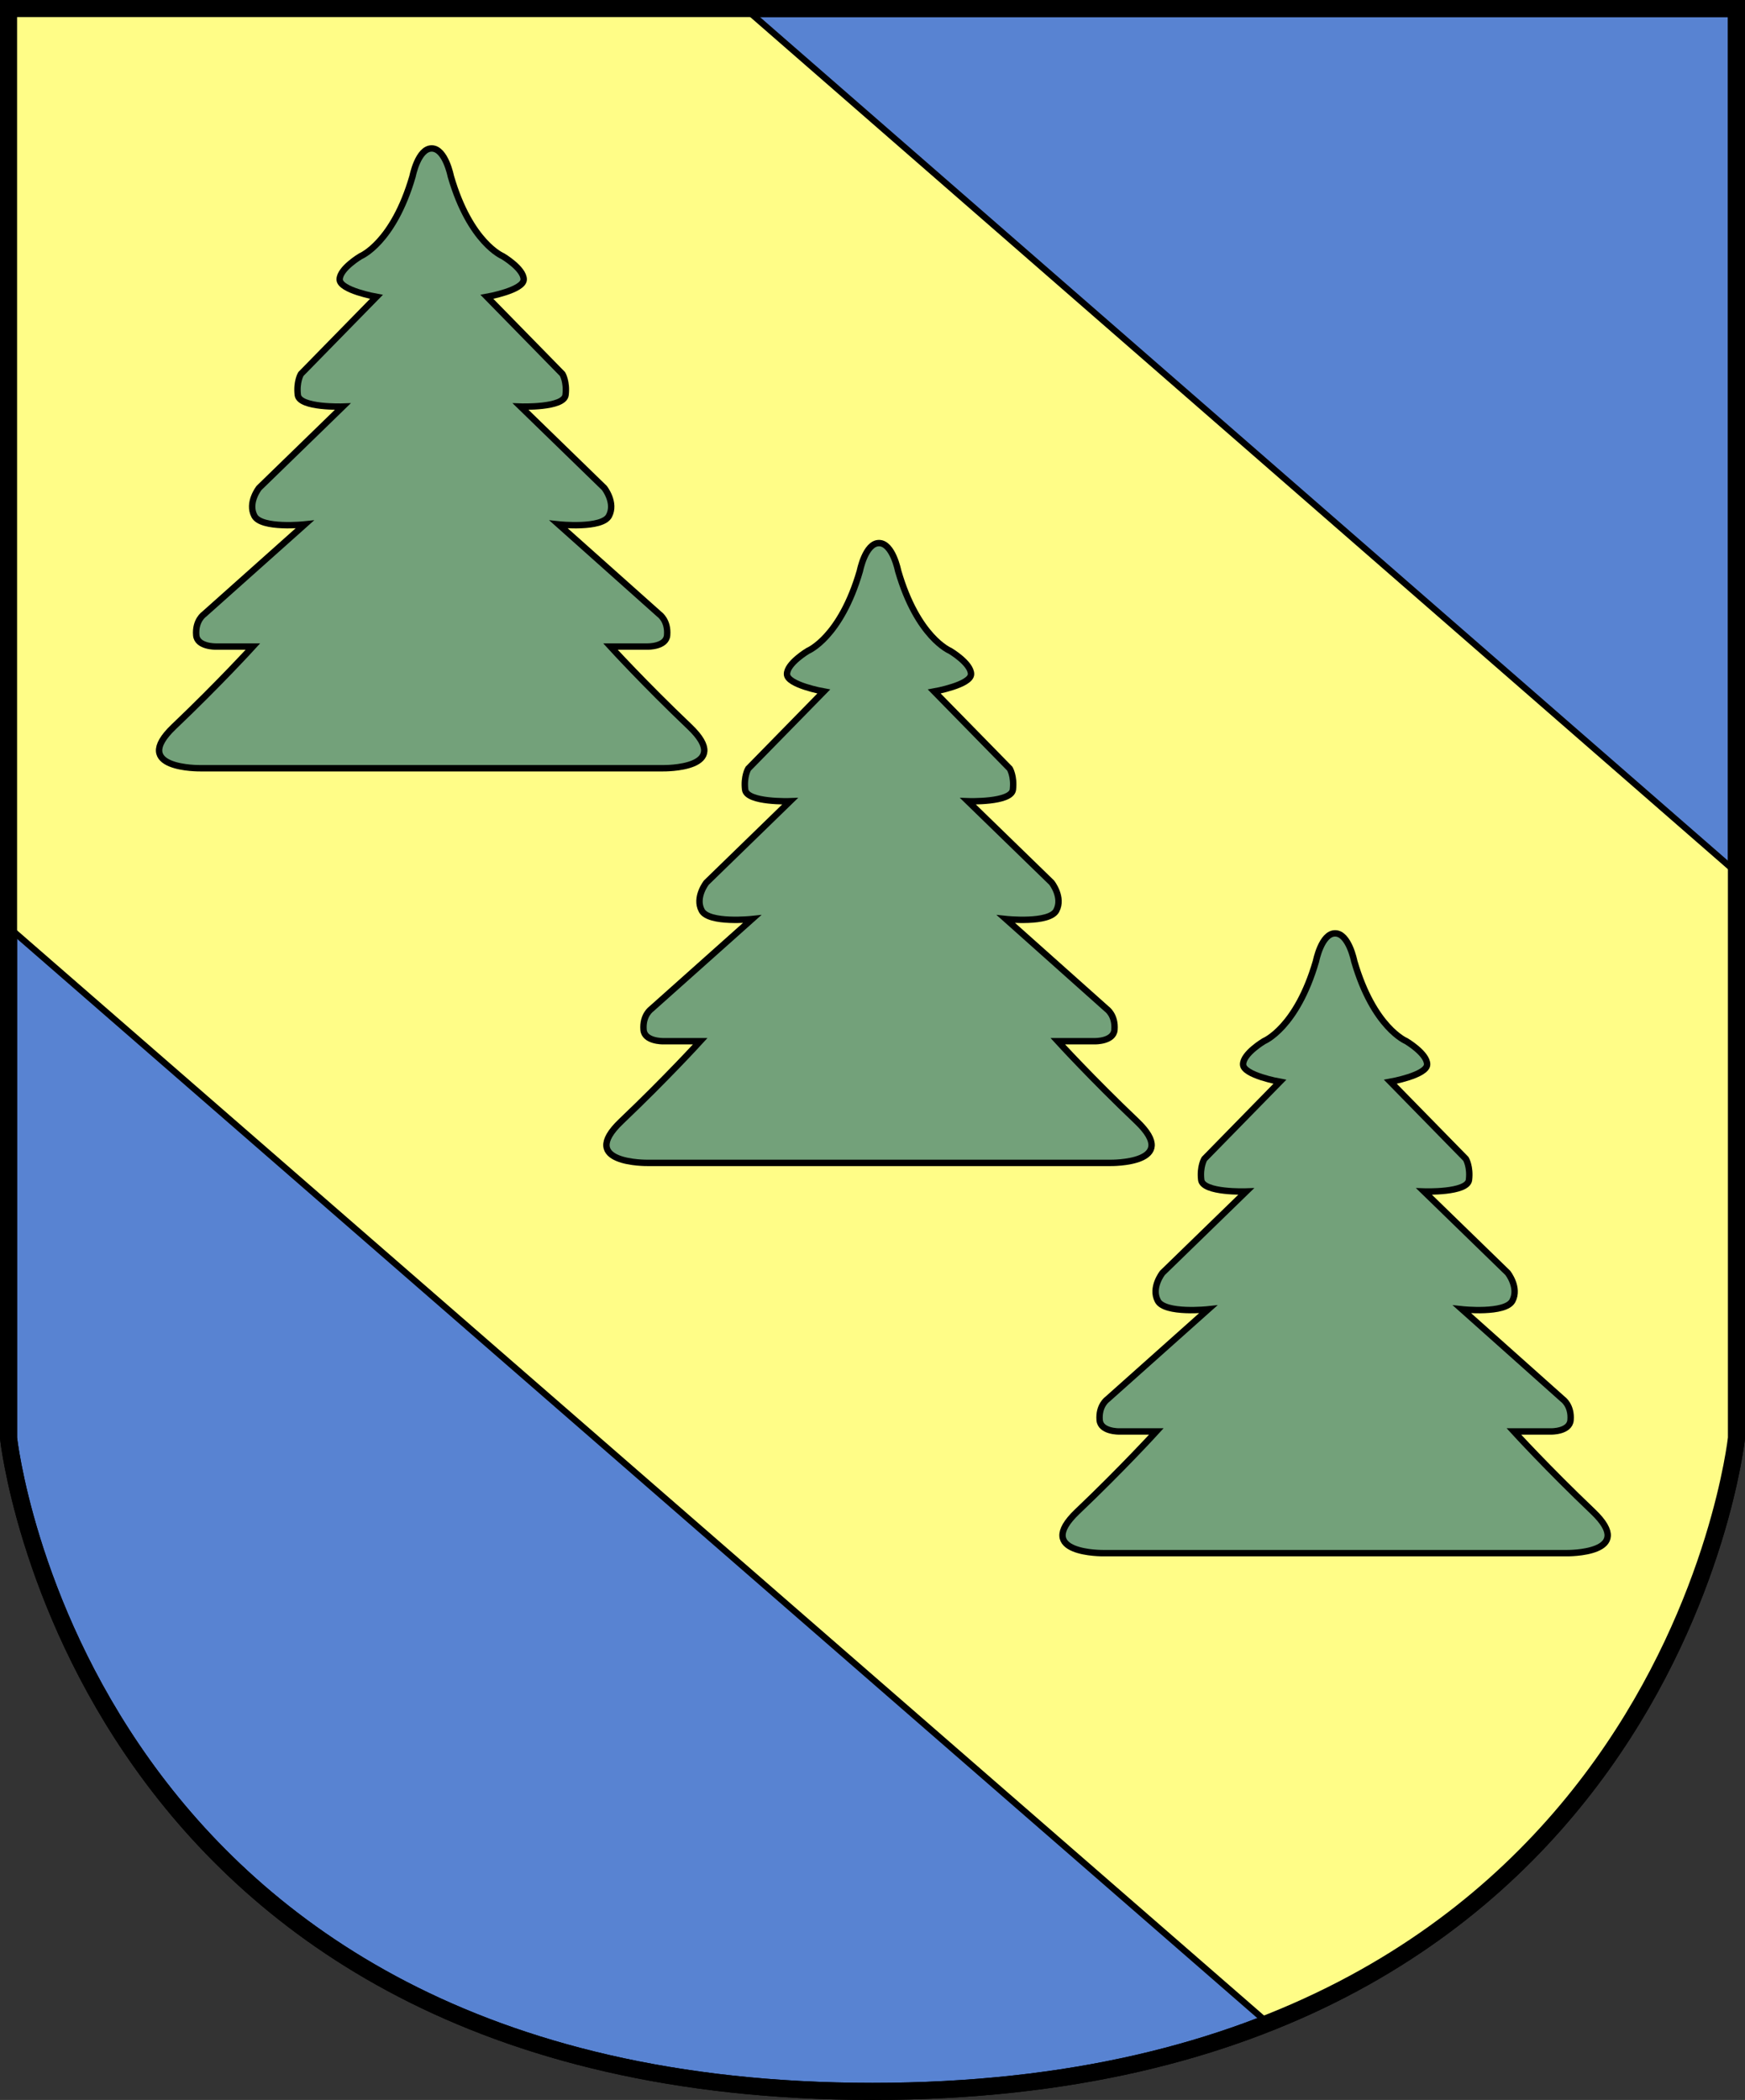 <?xml version="1.0" encoding="UTF-8" standalone="no"?>
<!-- Created with Inkscape (http://www.inkscape.org/) -->
<svg
   xmlns:dc="http://purl.org/dc/elements/1.1/"
   xmlns:cc="http://web.resource.org/cc/"
   xmlns:rdf="http://www.w3.org/1999/02/22-rdf-syntax-ns#"
   xmlns:svg="http://www.w3.org/2000/svg"
   xmlns="http://www.w3.org/2000/svg"
   xmlns:sodipodi="http://sodipodi.sourceforge.net/DTD/sodipodi-0.dtd"
   xmlns:inkscape="http://www.inkscape.org/namespaces/inkscape"
   height="983.246"
   width="816.941"
   id="svg52109"
   sodipodi:version="0.32"
   inkscape:version="0.44.1"
   sodipodi:docbase="D:\dokumenty\kot\do wiki\upload"
   sodipodi:docname="POL gmina Kaliska COA.svg"
   version="1.0">
  <rect width="100%" height="100%" fill="#333333" stroke="none"/>
  <defs
     id="defs52111" />
  <sodipodi:namedview
     id="base"
     pagecolor="#ffffff"
     bordercolor="#666666"
     borderopacity="1.0"
     inkscape:pageopacity="0.0"
     inkscape:pageshadow="2"
     inkscape:cx="436.59619"
     inkscape:cy="533.3704"
     inkscape:zoom="0.48705661"
     inkscape:document-units="px"
     inkscape:current-layer="layer1"
     inkscape:window-width="1024"
     inkscape:window-height="682"
     inkscape:window-x="-4"
     inkscape:window-y="-4" />
  <g
     inkscape:groupmode="layer"
     inkscape:label="Warstwa 1"
     id="layer1"
     transform="translate(-28.85,-34.106)">
    <path
       id="path52208"
       style="color:black;fill:#5883d2;fill-opacity:1;fill-rule:nonzero;stroke:black;stroke-width:8;stroke-linecap:butt;stroke-linejoin:miter;marker:none;marker-start:none;marker-mid:none;marker-end:none;stroke-miterlimit:4;stroke-dasharray:none;stroke-dashoffset:0;stroke-opacity:1;visibility:visible;display:inline;overflow:visible"
       d="M 841.791,38.106 L 32.85,38.106 L 32.85,707.433 C 32.85,707.433 65.701,1013.352 437.321,1013.352 C 808.941,1013.352 841.791,707.433 841.791,707.433 L 841.791,38.106 z "
       sodipodi:nodetypes="cccccc" />
    <path
       sodipodi:nodetypes="ccccccc"
       d="M 377.779,38.106 L 32.85,38.106 L 32.85,468.241 C 32.85,468.241 622.459,981.39 622.459,981.39 C 820.793,902.978 841.791,707.433 841.791,707.433 L 841.791,442.577 L 377.779,38.106 z "
       style="color:black;fill:#fffd87;fill-opacity:1;fill-rule:nonzero;stroke:black;stroke-width:3;stroke-linecap:butt;stroke-linejoin:miter;marker:none;marker-start:none;marker-mid:none;marker-end:none;stroke-miterlimit:4;stroke-dasharray:none;stroke-dashoffset:0;stroke-opacity:1;visibility:visible;display:inline;overflow:visible"
       id="path54881" />
    <path
       id="path52215"
       style="color:black;fill:#73a17a;fill-opacity:1;fill-rule:nonzero;stroke:black;stroke-width:3;stroke-linecap:butt;stroke-linejoin:miter;marker:none;marker-start:none;marker-mid:none;marker-end:none;stroke-miterlimit:4;stroke-dasharray:none;stroke-dashoffset:0;stroke-opacity:1;visibility:visible;display:inline;overflow:visible"
       d="M 122.61,393.815 C 122.61,393.815 89.247,394.328 110.291,374.31 C 131.336,354.291 147.248,336.84 147.248,336.84 L 129.795,336.84 C 129.795,336.84 121.17,336.971 120.721,331.546 C 120.144,324.626 124.351,321.746 124.351,321.746 L 171.534,279.644 C 171.534,279.644 151.209,281.822 147.942,275.651 C 144.676,269.481 150.12,262.585 150.12,262.585 L 189.319,224.476 C 189.319,224.476 168.994,225.201 168.268,219.031 C 167.542,212.861 169.719,209.232 169.719,209.232 L 205.083,173.099 C 205.083,173.099 187.867,170.033 187.867,164.952 C 187.867,159.871 197.666,154.063 197.666,154.063 C 197.666,154.063 212.91,147.893 221.984,116.68 C 221.984,116.68 224.525,103.614 230.947,103.614 C 237.369,103.614 239.909,116.68 239.909,116.68 C 248.983,147.893 264.227,154.063 264.227,154.063 C 264.227,154.063 274.026,159.871 274.026,164.952 C 274.026,170.033 256.81,173.099 256.81,173.099 L 292.174,209.232 C 292.174,209.232 294.352,212.861 293.626,219.031 C 292.9,225.201 272.575,224.476 272.575,224.476 L 311.773,262.585 C 311.773,262.585 317.217,269.481 313.951,275.651 C 310.684,281.822 290.359,279.644 290.359,279.644 L 337.543,321.746 C 337.543,321.746 341.749,324.626 341.172,331.546 C 340.723,336.971 332.098,336.84 332.098,336.84 L 314.645,336.84 C 314.645,336.84 330.557,354.291 351.602,374.31 C 372.647,394.328 339.283,393.815 339.283,393.815 L 122.61,393.815 z "
       sodipodi:nodetypes="cscccccsccsccscccccsccsccscccccscc" />
    <path
       sodipodi:nodetypes="cscccccsccsccscccccsccsccscccccscc"
       d="M 332.032,578.598 C 332.032,578.598 298.668,579.111 319.713,559.093 C 340.758,539.075 356.669,521.623 356.669,521.623 L 339.216,521.623 C 339.216,521.623 330.591,521.755 330.143,516.329 C 329.565,509.409 333.772,506.529 333.772,506.529 L 380.955,464.427 C 380.955,464.427 360.63,466.605 357.364,460.435 C 354.097,454.265 359.541,447.369 359.541,447.369 L 398.74,409.259 C 398.74,409.259 378.415,409.985 377.689,403.815 C 376.963,397.645 379.141,394.015 379.141,394.015 L 414.505,357.882 C 414.505,357.882 397.288,354.817 397.288,349.735 C 397.288,344.654 407.088,338.847 407.088,338.847 C 407.088,338.847 422.332,332.677 431.405,301.463 C 431.405,301.463 433.946,288.397 440.368,288.397 C 446.79,288.397 449.331,301.463 449.331,301.463 C 458.404,332.677 473.648,338.847 473.648,338.847 C 473.648,338.847 483.448,344.654 483.448,349.735 C 483.448,354.817 466.231,357.882 466.231,357.882 L 501.595,394.015 C 501.595,394.015 503.773,397.645 503.047,403.815 C 502.321,409.985 481.996,409.259 481.996,409.259 L 521.194,447.369 C 521.194,447.369 526.639,454.265 523.372,460.435 C 520.106,466.605 499.78,464.427 499.78,464.427 L 546.964,506.529 C 546.964,506.529 551.171,509.409 550.593,516.329 C 550.145,521.755 541.52,521.623 541.52,521.623 L 524.066,521.623 C 524.066,521.623 539.978,539.075 561.023,559.093 C 582.068,579.111 548.704,578.598 548.704,578.598 L 332.032,578.598 z "
       style="color:black;fill:#73a17a;fill-opacity:1;fill-rule:nonzero;stroke:black;stroke-width:3;stroke-linecap:butt;stroke-linejoin:miter;marker:none;marker-start:none;marker-mid:none;marker-end:none;stroke-miterlimit:4;stroke-dasharray:none;stroke-dashoffset:0;stroke-opacity:1;visibility:visible;display:inline;overflow:visible"
       id="path53992" />
    <path
       id="path53994"
       style="color:black;fill:#73a17a;fill-opacity:1;fill-rule:nonzero;stroke:black;stroke-width:3;stroke-linecap:butt;stroke-linejoin:miter;marker:none;marker-start:none;marker-mid:none;marker-end:none;stroke-miterlimit:4;stroke-dasharray:none;stroke-dashoffset:0;stroke-opacity:1;visibility:visible;display:inline;overflow:visible"
       d="M 545.559,761.328 C 545.559,761.328 512.196,761.842 533.24,741.823 C 554.285,721.805 570.197,704.353 570.197,704.353 L 552.744,704.353 C 552.744,704.353 544.119,704.485 543.67,699.059 C 543.093,692.139 547.3,689.26 547.3,689.26 L 594.483,647.158 C 594.483,647.158 574.158,649.335 570.891,643.165 C 567.625,636.995 573.069,630.099 573.069,630.099 L 612.267,591.989 C 612.267,591.989 591.942,592.715 591.216,586.545 C 590.49,580.375 592.668,576.745 592.668,576.745 L 628.032,540.613 C 628.032,540.613 610.816,537.547 610.816,532.466 C 610.816,527.384 620.615,521.577 620.615,521.577 C 620.615,521.577 635.859,515.407 644.933,484.193 C 644.933,484.193 647.473,471.127 653.895,471.127 C 660.317,471.127 662.858,484.193 662.858,484.193 C 671.932,515.407 687.176,521.577 687.176,521.577 C 687.176,521.577 696.975,527.384 696.975,532.466 C 696.975,537.547 679.759,540.613 679.759,540.613 L 715.123,576.745 C 715.123,576.745 717.3,580.375 716.574,586.545 C 715.849,592.715 695.523,591.989 695.523,591.989 L 734.722,630.099 C 734.722,630.099 740.166,636.995 736.9,643.165 C 733.633,649.335 713.308,647.158 713.308,647.158 L 760.491,689.26 C 760.491,689.26 764.698,692.139 764.121,699.059 C 763.672,704.485 755.047,704.353 755.047,704.353 L 737.594,704.353 C 737.594,704.353 753.506,721.805 774.551,741.823 C 795.595,761.842 762.232,761.328 762.232,761.328 L 545.559,761.328 z "
       sodipodi:nodetypes="cscccccsccsccscccccsccsccscccccscc" />
    <path
       sodipodi:nodetypes="cccccc"
       d="M 841.791,38.106 L 32.85,38.106 L 32.85,707.433 C 32.85,707.433 65.701,1013.352 437.321,1013.352 C 808.941,1013.352 841.791,707.433 841.791,707.433 L 841.791,38.106 z "
       style="color:black;fill:none;fill-opacity:1;fill-rule:nonzero;stroke:black;stroke-width:8;stroke-linecap:butt;stroke-linejoin:miter;marker:none;marker-start:none;marker-mid:none;marker-end:none;stroke-miterlimit:4;stroke-dasharray:none;stroke-dashoffset:0;stroke-opacity:1;visibility:visible;display:inline;overflow:visible"
       id="path56653" />
  </g>
</svg>
